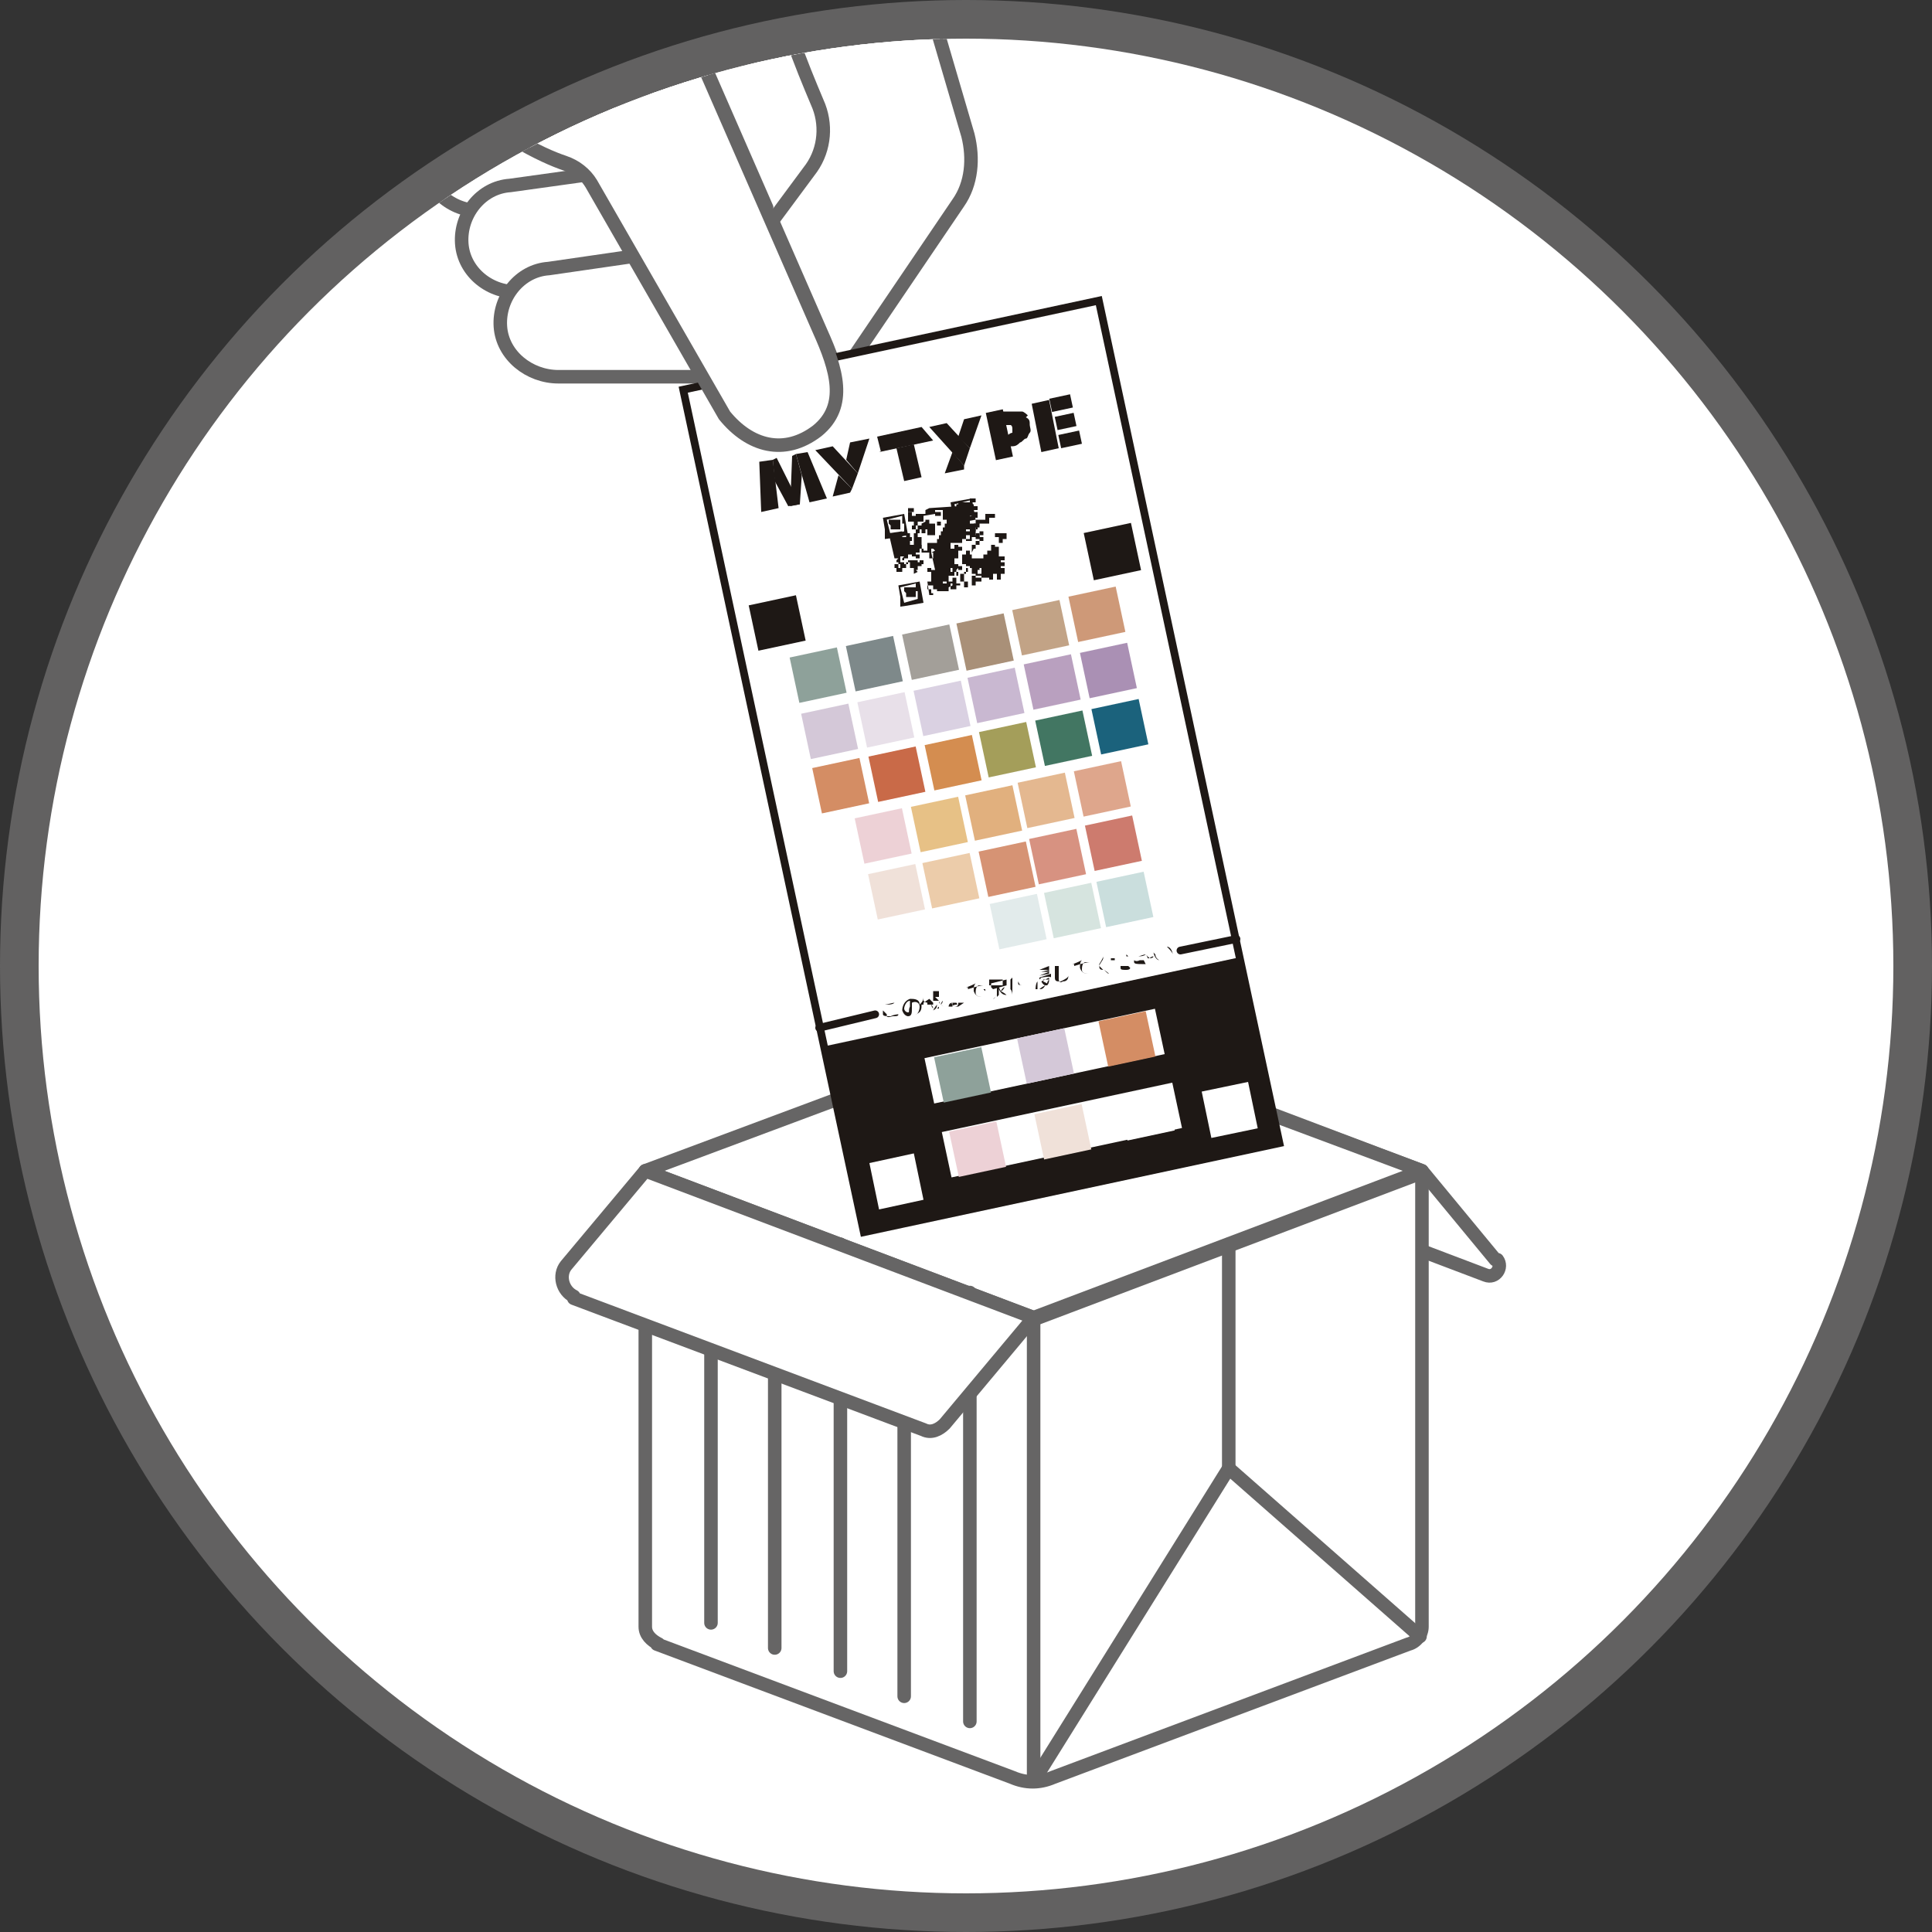 <?xml version="1.0" encoding="UTF-8"?>
<svg xmlns="http://www.w3.org/2000/svg" xmlns:xlink="http://www.w3.org/1999/xlink" version="1.1" viewBox="0 0 100 100">
  <rect x="0" y="0" width="100" height="100" fill="#333333" stroke="none"/>
  <defs>
    <style>
      .cls-1, .cls-2, .cls-3, .cls-4 {
        fill: none;
      }

      .cls-5 {
        fill: #a99078;
      }

      .cls-6 {
        fill: #d6e4df;
      }

      .cls-7 {
        fill: #d4c8d8;
      }

      .cls-8 {
        fill: #7e898a;
      }

      .cls-9 {
        fill: #a49e5a;
      }

      .cls-10 {
        fill: #ce9978;
      }

      .cls-11 {
        fill: #d69374;
      }

      .cls-12 {
        fill: #e8e0e9;
      }

      .cls-13 {
        fill: #e4b890;
      }

      .cls-14 {
        fill: #1e1815;
      }

      .cls-15 {
        fill: #d79281;
      }

      .cls-16 {
        fill: #f0e1d9;
      }

      .cls-17 {
        fill: #8ea19a;
      }

      .cls-18 {
        fill: #cadedd;
      }

      .cls-19 {
        fill: #aa90b4;
      }

      .cls-2 {
        stroke-width: 0px;
      }

      .cls-2, .cls-4, .cls-20 {
        stroke: #1e1815;
      }

      .cls-2, .cls-20 {
        stroke-miterlimit: 10;
      }

      .cls-21 {
        fill: #dad1e2;
      }

      .cls-22 {
        clip-path: url(#clippath-1);
      }

      .cls-23 {
        fill: #ecccaa;
      }

      .cls-3, .cls-4, .cls-24 {
        stroke-linecap: round;
        stroke-linejoin: round;
      }

      .cls-3, .cls-24 {
        stroke: #666565;
        stroke-width: .7px;
      }

      .cls-25 {
        fill: #e2ebeb;
      }

      .cls-26, .cls-20, .cls-24 {
        fill: #fff;
      }

      .cls-27 {
        fill: #d48d64;
      }

      .cls-28 {
        fill: #1b627c;
      }

      .cls-29 {
        fill: #c9b8d1;
      }

      .cls-30 {
        fill: #e7c186;
      }

      .cls-4 {
        stroke-width: .4px;
      }

      .cls-20 {
        stroke-width: .4px;
      }

      .cls-31 {
        fill: #c96a48;
      }

      .cls-32 {
        fill: #edd1d6;
      }

      .cls-33 {
        fill: #626161;
      }

      .cls-34 {
        fill: #dea68c;
      }

      .cls-35 {
        fill: #b9a0bf;
      }

      .cls-36 {
        fill: #c2a386;
      }

      .cls-37 {
        fill: #d48d50;
      }

      .cls-38 {
        fill: #e1b07e;
      }

      .cls-39 {
        clip-path: url(#clippath);
      }

      .cls-40 {
        fill: #cd7b6e;
      }

      .cls-41 {
        fill: #a39f99;
      }

      .cls-42 {
        fill: #427662;
      }
    </style>
    <clipPath id="clippath">
      <rect class="cls-1" width="100" height="100"/>
    </clipPath>
    <clipPath id="clippath-1">
      <ellipse class="cls-1" cx="50" cy="50" rx="48" ry="48"/>
    </clipPath>
  </defs>
  <!-- Generator: Adobe Illustrator 28.6.0, SVG Export Plug-In . SVG Version: 1.2.0 Build 709)  -->
  <g>
    <g id="_レイヤー_2">
      <g id="design">
        <g class="cls-39">
          <g>
            <circle class="cls-33" cx="50" cy="50" r="50"/>
            <circle class="cls-26" cx="50" cy="50" r="46.6"/>
            <g class="cls-22">
              <g>
                <ellipse class="cls-26" cx="50" cy="50" rx="48" ry="48"/>
                <path class="cls-24" d="M77.4,65.2l-3.8-4.6-20.1-7.6,5,5.9c0,0,.1.1.2.2l18.2,6.9c.5.2.9-.4.6-.8Z"/>
                <polygon class="cls-24" points="73.6 60.6 73.6 60.6 53.5 68.2 33.4 60.6 33.4 60.6 53.5 53.1 73.6 60.6"/>
                <path class="cls-24" d="M34.1,85.1c-.4-.2-.7-.5-.7-.9v-23.5l20.1,7.6,20.1-7.6v23.5c0,.4-.3.8-.7.9l-18.4,6.9c-.7.3-1.4.3-2.1,0l-18.4-6.9h0Z"/>
                <line class="cls-3" x1="50.2" y1="66.9" x2="50.2" y2="89.1"/>
                <line class="cls-3" x1="46.8" y1="65.7" x2="46.8" y2="87.8"/>
                <line class="cls-3" x1="43.5" y1="64.4" x2="43.5" y2="86.5"/>
                <line class="cls-3" x1="40.1" y1="63.2" x2="40.1" y2="85.3"/>
                <line class="cls-3" x1="36.8" y1="61.9" x2="36.8" y2="84"/>
                <path class="cls-24" d="M29.7,67.2l18.1,6.8c.4.2.8,0,1.1-.3l4.6-5.5-20.1-7.6-4.1,4.9c-.4.5-.2,1.3.4,1.6h0Z"/>
                <polyline class="cls-3" points="73.5 84.7 63.6 76 53.5 92.2"/>
                <line class="cls-3" x1="63.6" y1="64.4" x2="63.6" y2="76"/>
                <line class="cls-3" x1="53.5" y1="68.2" x2="53.5" y2="92.2"/>
                <path class="cls-24" d="M25,10.9c-1.5.1-2.9-1-3-2.5-.1-1.5,1-2.9,2.4-3l6-.8c1.1-.1,2,.6,2.1,1.7l.2,1.6c0,1.1-.7,2.1-1.8,2.2l-5.9.8Z"/>
                <path class="cls-24" d="M34.8,14l-7.9,1.1c-1.5.1-2.9-1-3-2.5-.1-1.5,1-2.9,2.5-3l7.9-1.1"/>
                <path class="cls-24" d="M32.3,4.3l8.8-11.7c.7-.9,1.9-1.1,2.8-.5l.4.3c1.1.7,1.8,1.7,2.2,3l3.4,11.6c.3,1.2.2,2.5-.5,3.5l-5,7.4c-.7,1-1.8,1.6-3.1,1.6h-12.4c-1.5,0-2.9-1.1-3-2.6s1-2.9,2.5-3l6.9-1c.5,0,.9-.6.8-1.1-.3-1.9-1.3-6.1-3.8-7.5"/>
                <path class="cls-24" d="M37.1-1.8l-.7,3.6c-.1.6,0,1.3.2,1.9l5.9,13.5c.9,2,1.5,3.9-.1,5.2-1.7,1.3-3.5.8-4.8-.8l-6.9-12c-.3-.5-.8-.9-1.4-1.1-1.2-.4-3.5-1.5-7.2-4.5-2.1-1.7-6.6-12.2-7.9-15.4-.2-.6-.6-1.2-1.1-1.6l-8.6-8.3c-.8-.7-.7-2,0-2.7l7.6-6.8c.8-.7,2.1-.6,2.8.2l7.1,8.2c.4.5.9.9,1.5,1.3l21,13.5c1.1.7,1.8,1.7,2.2,3l3.4,11.6c.3,1.2.2,2.5-.5,3.5l-6.1,9"/>
                <rect class="cls-20" x="39.8" y="17.4" width="22" height="44.6" transform="translate(-7.2 11.5) rotate(-12.1)"/>
                <rect class="cls-14" x="43.4" y="51.8" width="22" height="9.8" transform="translate(-10.6 12.6) rotate(-12.1)"/>
                <rect class="cls-26" x="47.9" y="53.5" width="12.2" height="2.4" transform="translate(-10.2 12.5) rotate(-12.1)"/>
                <rect class="cls-26" x="48.8" y="57.4" width="12.2" height="2.4" transform="translate(-11 12.7) rotate(-12.1)"/>
                <rect class="cls-1" x="45.2" y="59.9" width="2.5" height="2.4" transform="translate(-11.7 11) rotate(-12.1)"/>
                <rect class="cls-17" x="48.5" y="54.5" width="2.5" height="2.4" transform="translate(-10.5 11.6) rotate(-12.1)"/>
                <rect class="cls-7" x="52.8" y="53.5" width="2.5" height="2.4" transform="translate(-10.2 12.5) rotate(-12.1)"/>
                <rect class="cls-27" x="57.1" y="52.6" width="2.5" height="2.4" transform="translate(-10 13.4) rotate(-12.1)"/>
                <rect class="cls-32" x="49.3" y="58.3" width="2.5" height="2.4" transform="translate(-11.3 11.9) rotate(-12.1)"/>
                <rect class="cls-16" x="53.7" y="57.4" width="2.5" height="2.4" transform="translate(-11 12.8) rotate(-12.1)"/>
                <rect class="cls-26" x="58" y="56.5" width="2.5" height="2.4" transform="translate(-10.7 13.6) rotate(-12.1)"/>
                <rect class="cls-8" x="44" y="33.2" width="2.5" height="2.4" transform="translate(-6.2 10.2) rotate(-12.1)"/>
                <rect class="cls-41" x="46.9" y="32.6" width="2.5" height="2.4" transform="translate(-6 10.8) rotate(-12.1)"/>
                <rect class="cls-5" x="49.7" y="32" width="2.5" height="2.5" transform="translate(-5.8 11.4) rotate(-12.1)"/>
                <rect class="cls-36" x="52.6" y="31.3" width="2.5" height="2.4" transform="translate(-5.6 12) rotate(-12.1)"/>
                <rect class="cls-10" x="55.5" y="30.7" width="2.5" height="2.4" transform="translate(-5.4 12.5) rotate(-12.1)"/>
                <rect class="cls-12" x="44.6" y="36.1" width="2.5" height="2.4" transform="translate(-6.8 10.4) rotate(-12.1)"/>
                <rect class="cls-21" x="47.5" y="35.5" width="2.5" height="2.4" transform="translate(-6.6 11) rotate(-12.1)"/>
                <rect class="cls-29" x="50.3" y="34.8" width="2.5" height="2.4" transform="translate(-6.4 11.6) rotate(-12.1)"/>
                <rect class="cls-35" x="53.2" y="34.2" width="2.5" height="2.4" transform="translate(-6.2 12.1) rotate(-12.1)"/>
                <rect class="cls-19" x="56.1" y="33.6" width="2.5" height="2.4" transform="translate(-6 12.7) rotate(-12.1)"/>
                <rect class="cls-31" x="45.2" y="38.9" width="2.5" height="2.4" transform="translate(-7.4 10.6) rotate(-12.1)"/>
                <rect class="cls-37" x="48.1" y="38.3" width="2.5" height="2.4" transform="translate(-7.2 11.2) rotate(-12.1)"/>
                <rect class="cls-9" x="50.9" y="37.7" width="2.5" height="2.4" transform="translate(-7 11.7) rotate(-12.1)"/>
                <rect class="cls-42" x="53.8" y="37.1" width="2.5" height="2.4" transform="translate(-6.8 12.3) rotate(-12.1)"/>
                <rect class="cls-28" x="56.7" y="36.5" width="2.5" height="2.4" transform="translate(-6.6 12.9) rotate(-12.1)"/>
                <rect class="cls-30" x="47.3" y="41.5" width="2.5" height="2.4" transform="translate(-7.8 11.1) rotate(-12.1)"/>
                <rect class="cls-38" x="50.2" y="40.9" width="2.5" height="2.4" transform="translate(-7.7 11.7) rotate(-12.1)"/>
                <rect class="cls-13" x="52.9" y="40.3" width="2.5" height="2.4" transform="translate(-7.5 12.2) rotate(-12.1)"/>
                <rect class="cls-34" x="55.8" y="39.7" width="2.5" height="2.4" transform="translate(-7.3 12.8) rotate(-12.1)"/>
                <rect class="cls-23" x="47.9" y="44.4" width="2.5" height="2.4" transform="translate(-8.4 11.3) rotate(-12.1)"/>
                <rect class="cls-11" x="50.8" y="43.8" width="2.5" height="2.4" transform="translate(-8.2 11.9) rotate(-12.1)"/>
                <rect class="cls-15" x="53.5" y="43.2" width="2.5" height="2.4" transform="translate(-8.1 12.4) rotate(-12.1)"/>
                <rect class="cls-40" x="56.4" y="42.5" width="2.5" height="2.4" transform="translate(-7.9 13) rotate(-12.1)"/>
                <rect class="cls-26" x="48.5" y="47.2" width="2.5" height="2.4" transform="translate(-9 11.5) rotate(-12.1)"/>
                <rect class="cls-25" x="51.4" y="46.6" width="2.5" height="2.4" transform="translate(-8.8 12) rotate(-12.1)"/>
                <rect class="cls-6" x="54.2" y="46" width="2.5" height="2.4" transform="translate(-8.6 12.6) rotate(-12.1)"/>
                <rect class="cls-18" x="57" y="45.4" width="2.5" height="2.4" transform="translate(-8.5 13.2) rotate(-12.1)"/>
                <rect class="cls-17" x="41.1" y="33.8" width="2.5" height="2.4" transform="translate(-6.4 9.6) rotate(-12.1)"/>
                <rect class="cls-7" x="41.7" y="36.7" width="2.5" height="2.4" transform="translate(-7 9.8) rotate(-12.1)"/>
                <rect class="cls-27" x="42.3" y="39.5" width="2.5" height="2.4" transform="translate(-7.6 10) rotate(-12.1)"/>
                <rect class="cls-32" x="44.4" y="42.1" width="2.5" height="2.4" transform="translate(-8 10.5) rotate(-12.1)"/>
                <rect class="cls-16" x="45.1" y="45" width="2.5" height="2.4" transform="translate(-8.6 10.7) rotate(-12.1)"/>
                <rect class="cls-26" x="45.7" y="47.9" width="2.5" height="2.4" transform="translate(-9.2 10.9) rotate(-12.1)"/>
                <rect class="cls-26" x="45.6" y="25.6" width="5.9" height="5.9" transform="translate(-4.9 10.8) rotate(-12.1)"/>
                <path class="cls-14" d="M45.8,27.3v.6c.1,0,1.2-.2,1.2-.2l-.2-1.1-1.1.2s.1.6.1.6ZM46.8,27.1v.4c0,0-.7.2-.7.2l-.2-.8.8-.2v.4c0,0,0,0,0,0Z"/>
                <path class="cls-14" d="M46.1,27.2v.2s.5,0,.5,0v-.5c0,0-.6,0-.6,0,0,0,0,.2,0,.2Z"/>
                <path class="cls-14" d="M47,26.5h0c0,0,.3,0,.3,0v-.2s-.3,0-.3,0h0c0,0,0,0,0,0Z"/>
                <path class="cls-14" d="M48.1,26.3h0c0,0-.2.1-.2.1v.2s-.5,0-.5,0v.3c0,0,0,0,0,0v-.2s-.2,0-.2,0v-.2s-.2,0-.2,0v.5c0,0,.3,0,.3,0v.2s-.1,0-.1,0v.2s.2,0,.2,0v.2s-.1,0-.1,0v.6c.1,0-.2,0-.2,0v-.2s.1,0,.1,0v-.2s-.5,0-.5,0v-.3c0,0-.7.1-.7.1l.3,1.3h.2s0,.3,0,.3h-.2s0,.2,0,.2h.2s0-.2,0-.2h.3c0,0,0,0,0,0h-.2s0,.2,0,.2h-.2s0,.2,0,.2h.3c0,0,0-.2,0-.2h.2s0-.3,0-.3h.2s0,.3,0,.3h.2s0,.1,0,.1h.2s0-.2,0-.2h.2s0-.2,0-.2h-.2s0-.1,0-.1h-.3c0,0,0,0,0,0h-.2s0,.2,0,.2h-.2s0-.1,0-.1h-.2s0-.3,0-.3h.2s0,.1,0,.1h.2s0-.2,0-.2h.2s0,.1,0,.1h.2s0,.1,0,.1h.2s0-.2,0-.2h-.2s0-.1,0-.1h.2s0-.2,0-.2h.2s0,.1,0,.1h.2s0,.1,0,.1h.2s.2.9.2.9h-.2s0-.1,0-.1h-.2s0,.2,0,.2h.2s0,.5,0,.5h-.2s.1.7.1.7h.2s0-.3,0-.3h.2s0,.1,0,.1h.3c0,0,0,0,0,0h.2s0-.2,0-.2h-.2s0-.3,0-.3h.2s0,.1,0,.1h.2s0,.3,0,.3h.3c0,0,0-.2,0-.2h.2s0-.2,0-.2h.2s0,.3,0,.3h.2s0-.3,0-.3h-.2s0-.5,0-.5h.2s0-.2,0-.2h.2s0,.3,0,.3h.2s0,.1,0,.1h-.2s0,.5,0,.5h.2s0-.5,0-.5h.2s0-.2,0-.2h.3c0,0,0,0,0,0h-.2s0,.2,0,.2h.2s0,.1,0,.1h.2s0,.1,0,.1h.2s0-.3,0-.3h.2s0,.3,0,.3h.2s0-.3,0-.3h.2s0-.3,0-.3h-.2s0-.1,0-.1h.2s0-.2,0-.2h-.2s0-.1,0-.1h.2s0-.2,0-.2h-.3c0,0,0-.4,0-.4h.2s0-.5,0-.5h.2s0-.3,0-.3h-.3c0,0,0,0,0,0h-.3c0,0,0,.2,0,.2h.2s0,.3,0,.3h.2s0,.3,0,.3h-.2s0-.1,0-.1h-.2s0-.1,0-.1h-.2s0,.3,0,.3h-.2s0,.2,0,.2h-.2s0,.2,0,.2h-.6c0,.1,0-.2,0-.2h-.3c0,0,0,0,0,0h.2s0-.2,0-.2h-.2s0,.2,0,.2h-.2s0,.5,0,.5h.2s0,.1,0,.1h.2s0,.1,0,.1h-.2s0,.3,0,.3h.3c0,0,0,0,0,0h-.6c0,.1,0,.5,0,.5h-.2s0-.3,0-.3h-.2s0,.2,0,.2h-.2s0-.3,0-.3h.5c0,0,0-.3,0-.3h.2s0-.2,0-.2h-.2s0-.1,0-.1h-.2s0-.3,0-.3h.2s0-.2,0-.2h-.3c0,0,0,0,0,0h.3c0,0,0-.2,0-.2h.2s0-.2,0-.2h-.2s0-.1,0-.1h-.2s0,.2,0,.2h-.2s0-.3,0-.3h.6c0-.1,0-.5,0-.5h.2s0,.1,0,.1h.2s0-.2,0-.2h-.2s0-.1,0-.1h.3c0,0,0,0,0,0h.3c0,0,0,0,0,0h-.2s0,.2,0,.2h-.2s0,.3,0,.3h-.2s0-.3,0-.3h-.2s0,.3,0,.3h.2s0,.1,0,.1h.3c0,0,0-.2,0-.2h.2s0,.1,0,.1h.2s0,.1,0,.1h-.2s0,.2,0,.2h-.2s0,.2,0,.2h.2s0-.2,0-.2h.2s0-.2,0-.2h.2s0-.2,0-.2h-.2s0-.1,0-.1h.2s0-.2,0-.2h-.2s0,.2,0,.2h-.2s0-.1,0-.1h-.2s0-.1,0-.1h.2s0-.2,0-.2h.2s0-.2,0-.2h.5c0,0,0-.3,0-.3h.3c0,0,0-.2,0-.2h-.5c0,0,0,.3,0,.3h-.3c0,0,0,0,0,0h-.2s0,.2,0,.2h-.3c0,0,0-.4,0-.4h.2s0,.1,0,.1h.2s0-.3,0-.3h-.2s0-.1,0-.1h.2s0-.2,0-.2h-.2s0-.1,0-.1h-.2s0-.1,0-.1h.3c0,0,0-.2,0-.2h-.3c0,0,0,.2,0,.2h-.3c0,0,0,0,0,0h-.3c0,0,0,.2,0,.2h0ZM48.5,26.4h0c0,0,.3,0,.3,0v.3c0,0,0,0,0,0v.2s.2,0,.2,0v.2s-.1,0-.1,0v.2s-.1,0-.1,0v.2s-.1,0-.1,0v.2s-.1,0-.1,0v.2s-.1,0-.1,0v.2s-.5,0-.5,0v.3c0,0,0,0,0,0v.2s.3,0,.3,0v.3c0,0-.2,0-.2,0v-.3c0,0-.4,0-.4,0v-.3c0,0,0,0,0,0v-.3c0,0,0,0,0,0v-.2s-.2,0-.2,0v-.2s.1,0,.1,0v-.2s-.2,0-.2,0v-.2s.1,0,.1,0v-.2s.3,0,.3,0v-.3c0,0,.6-.1.6-.1v-.3c0,0,0,0,0,0h0c0,0,0,.1,0,.1ZM46.5,28.9v.2s-.1,0-.1,0v-.3c0,0,0,0,0,0v.2h0ZM46.8,28.8v.2s-.1,0-.1,0v-.3c0,0,0,0,0,0v.2h0ZM48.4,28.5h0c0,0-.2.1-.2.1v-.2s.1,0,.1,0h0c0,0,0,0,0,0ZM50.3,28.6h0c0,0,.2,0,.2,0v.3c0,0,0,0,0,0v-.3c0,0-.2,0-.2,0v-.2s.1,0,.1,0h0c0,0,0,0,0,0ZM47.5,29.6h0c0,0-.2.1-.2.1v-.2s.1,0,.1,0h0c0,0,0,0,0,0ZM49.6,29.4v.2s-.1,0-.1,0v.2s-.1,0-.1,0v-.2s-.2,0-.2,0v-.2s.1,0,.1,0v.2s.2,0,.2,0v-.3c0,0,0,0,0,0v.2h0ZM50.8,29.4v.2s-.1,0-.1,0v.2s.3,0,.3,0v.3c0,0,0,0,0,0v-.2s-.2,0-.2,0v.2s-.3,0-.3,0v-.2s.3,0,.3,0v-.2s-.2,0-.2,0v-.2s.1,0,.1,0v-.3c0,0,0,0,0,0v.2s0,0,0,0ZM48.3,30.5v.2s-.1,0-.1,0v-.2s-.2,0-.2,0v-.2s.3,0,.3,0v.2s0,0,0,0ZM49.3,30.3h0c0,0-.2.1-.2.1v.2s-.1,0-.1,0v-.2s-.2,0-.2,0v-.2s.5,0,.5,0h0c0,0,0,0,0,0Z"/>
                <path class="cls-14" d="M48.4,26.7h0c0,0,.3,0,.3,0v-.2s-.3,0-.3,0h0c0,0,0,0,0,0Z"/>
                <path class="cls-14" d="M47.9,27h0c0,0-.2.1-.2.1v.3c0,0,0,0,0,0v-.2s-.2,0-.2,0v.2s.2,0,.2,0v.2s.2,0,.2,0v-.2s.1,0,.1,0v.3c0,0,.4,0,.4,0v-.6c-.1,0-.3,0-.3,0v-.2s-.2,0-.2,0h0c0,0,0,0,0,0Z"/>
                <path class="cls-14" d="M48.5,27.2h0c0,0,.2,0,.2,0v-.2s-.2,0-.2,0h0c0,0,0,0,0,0Z"/>
                <path class="cls-14" d="M47.5,28.4h0c0,0,.2,0,.2,0v-.2s-.2,0-.2,0h0c0,0,0,0,0,0Z"/>
                <path class="cls-14" d="M49.3,26.5v.6c.1,0,1.2-.2,1.2-.2l-.2-1.1-1.1.2s.1.6.1.6ZM50.3,26.3v.4c0,0-.7.2-.7.2l-.2-.8.8-.2v.4c0,0,0,0,0,0Z"/>
                <path class="cls-14" d="M49.6,26.4v.2s.5,0,.5,0v-.5c0,0-.6,0-.6,0,0,0,0,.2,0,.2Z"/>
                <path class="cls-14" d="M46.9,27.8h0c0,0,.2,0,.2,0v-.2s-.2,0-.2,0h0c0,0,0,0,0,0Z"/>
                <path class="cls-14" d="M50.5,27.2v.2s-.3,0-.3,0v.2s.3,0,.3,0v.2s.2,0,.2,0v-.2s-.2,0-.2,0v-.2s.1,0,.1,0v-.3c0,0-.2,0-.2,0v.2h0Z"/>
                <path class="cls-14" d="M49.8,27.7h0c0,0,.2,0,.2,0v-.2s-.2,0-.2,0h0c0,0,0,0,0,0Z"/>
                <path class="cls-14" d="M47.6,29.2h0c0,0,.2,0,.2,0v-.2s-.2,0-.2,0h0c0,0,0,0,0,0Z"/>
                <path class="cls-14" d="M46.6,30.8v.6c.1,0,1.2-.2,1.2-.2l-.2-1.1-1.1.2s.1.6.1.6ZM47.5,30.6v.4c0,0-.7.2-.7.2l-.2-.8.8-.2v.4c0,0,0,0,0,0Z"/>
                <path class="cls-14" d="M46.9,30.7v.2s.5,0,.5,0v-.5c0,0-.6,0-.6,0,0,0,0,.2,0,.2Z"/>
                <rect class="cls-2" x="45.6" y="25.6" width="5.9" height="5.9" transform="translate(-4.9 10.8) rotate(-12.1)"/>
                <rect class="cls-14" x="51.3" y="21.3" width=".9" height="2.5" transform="translate(-3.6 11.3) rotate(-12.1)"/>
                <path class="cls-14" d="M47.3,23l.4,1.7-.9.2-.4-1.7.9-.2Z"/>
                <path class="cls-14" d="M45.6,23.4l-.2-.8,2.3-.5.6.7-2.8.6h0Z"/>
                <polygon class="cls-14" points="50.8 21.5 49.9 21.7 49.6 22.6 49.6 22.6 50.2 23.2 50.8 21.5"/>
                <polygon class="cls-14" points="49.9 24.1 49.9 24.3 48.9 24.5 49.3 23.4 49.9 24.1"/>
                <polygon class="cls-14" points="49 21.9 48.1 22.1 49.9 24.1 50.2 23.2 49 21.9"/>
                <polygon class="cls-14" points="45 22.7 44 22.9 43.8 23.8 43.8 23.8 44.4 24.5 45 22.7"/>
                <polygon class="cls-14" points="44.1 25.3 44 25.5 43.1 25.7 43.4 24.6 44.1 25.3"/>
                <polygon class="cls-14" points="43.1 23.1 42.2 23.3 44.1 25.3 44.4 24.5 43.1 23.1"/>
                <path class="cls-14" d="M53.2,21.5c0,0-.2-.2-.3-.2s-.2,0-.4,0c-.1,0-.3,0-.5,0h-.2s.1.7.1.7h.2c0,0,.2,0,.2,0,0,0,.1,0,.1.2h0c0,0,0,.2,0,.2s-.1,0-.2.1h-.1s.1.6.1.6h.2c.2,0,.3-.1.4-.2.1,0,.2-.2.3-.2s.1-.2.2-.3,0-.3,0-.4h0c0-.2,0-.3-.2-.4h0Z"/>
                <path class="cls-14" d="M54.3,20.7l.5,2.5-.9.2-.5-2.5.9-.2Z"/>
                <rect class="cls-14" x="54.4" y="20.6" width="1.1" height=".7" transform="translate(-3.2 11.9) rotate(-12.1)"/>
                <rect class="cls-14" x="54.8" y="22.4" width="1.1" height=".7" transform="translate(-3.5 12.1) rotate(-12.1)"/>
                <rect class="cls-14" x="54.6" y="21.5" width="1" height=".7" transform="translate(-3.3 12) rotate(-12.1)"/>
                <polygon class="cls-14" points="39.4 26.5 40.3 26.3 40 23.8 39.3 23.9 39.4 26.5"/>
                <polygon class="cls-14" points="41.4 26.1 40.8 26.2 40.1 24.9 40 23.8 40.2 23.7 41.4 26.1"/>
                <polygon class="cls-14" points="41.9 26 42.8 25.8 41.8 23.4 41.2 23.5 41.9 26"/>
                <polygon class="cls-14" points="40.9 26.2 41.4 26.1 41.5 24.6 41.2 23.5 41 23.6 40.9 26.2"/>
                <path class="cls-14" d="M45.9,52.5s0,0,0,.1c0,0,0,.1.3,0,.2,0,.3,0,.3-.1,0,0,0,0,0,0,0,0-.2,0-.4.1-.2,0-.4,0-.4-.1,0,0,0-.1,0-.2,0,0,0,0,0,0h0ZM45.8,52c.2,0,.4,0,.5-.1,0,0,0,0,0,0-.1,0-.4.1-.5.1,0,0,0,0,0,0h0Z"/>
                <path class="cls-14" d="M47.7,52c0,.2,0,.4-.3.5,0,0,0,0,0,0,0,0,0,0,0,0,.1,0,.2-.2.2-.4,0-.2-.2-.3-.4-.2,0,0,0,.2,0,.3,0,.2,0,.4-.2.4,0,0-.2,0-.3-.3,0-.2.1-.5.4-.6.2,0,.5,0,.5.3h0ZM47.1,51.8c-.2,0-.3.3-.3.4,0,.1.1.2.2.2s0-.1.1-.3c0,0,0-.2,0-.3Z"/>
                <path class="cls-14" d="M48.1,51.7c0,0,.1.1.2.2h0s0,0,0,0c0,0,0,0,0,0v.5c0,0,0,0,0,0v-.4c-.2,0-.2,0-.3,0,0,0,0,0,0,0h0c0,0,0,0,0,0,0,0,0,0,0-.1,0,0-.1,0-.2-.1h0c0,0,0,0,0,0,0,0,0-.2,0-.2h0s0,0,0,0c0,0,0,.2,0,.2,0,0,0,0,0,0,0,0,0-.2,0-.2h0s0,0,0,0c0,.1,0,.2-.2.4h.2s0-.1,0-.1h0s0,0,0,0ZM48,52.1s0,0,0,0c0,0,0,.2,0,.3,0,0,0,0,0,0,0,0,0-.2,0-.3h0ZM48.2,52c0,0,0,.1.1.2,0,0,0,0,0,0,0,0,0-.1-.1-.2,0,0,0,0,0,0ZM48.5,51.9h0c0,.2,0,.3-.2.4,0,0,0,0,0,0,0,0,.1-.2.2-.3h-.2s0,0,0,0h.2s0,0,0,0h0ZM48.6,51.8s0,.1.1.2c0,0,0-.1.1-.2,0,0,0,0,0,0,0,0,0,0,0,0,0,0,0,.1-.1.2,0,0,.1.1.2.1,0,0,0,0,0,0-.1,0-.2-.1-.3-.2v.2c0,0,0,0-.1.1,0,0,0,0,0,0,0,0,0,0,.1,0s0,0,0,0v-.4c0,0-.3,0-.3,0v-.4c0,0,0,0,0,0,0,0,0,0,0-.1h0s0,0,0,0c0,0,0,0,0,0h.3c0,0,0,.3,0,.3h-.2c0,0,0,0,0,0ZM48.3,51.5h0c0,0,.4,0,.4,0h0c0,0-.4,0-.4,0ZM48.3,51.7h0c0,0,.4,0,.4,0h0c0,0-.4,0-.4,0Z"/>
                <path class="cls-14" d="M49.9,51.9s0,0,0,0c0,0-.2,0-.3,0h0c0,.1,0,.2-.2.2s-.2,0-.3,0c0,0,0-.2.2-.2,0,0,0,0,0,0,0,0,0-.1,0-.2,0,0-.2,0-.3,0,0,0,0,0,0,0,0,0,.1,0,.2,0,0,0,0,0,.1,0,0,0,0,0,0,0,0,0,0,0,0-.1,0,0-.2,0-.2,0,0,0,0,0,0,0,0,0,0,0,.2,0,0,0,0,0,0,0,0,0,0,0,0,0,0,0,0,0,0,0,0,0,0,0,0,0,0,0,0,0,0,.2,0,0,.1,0,.2,0,0,0,0,0,0,0,0,0-.1,0-.2,0,0,0,0,0,0,.1,0,0,0,0,0,0,0,0,.2,0,.2,0,0,0,0,0,0,0,0,0-.2,0-.2,0,0,0,0,.1,0,.2.1,0,.2,0,.3,0h0ZM49.5,51.9s0,0-.1,0c-.1,0-.2,0-.1.1s0,0,.2,0c0,0,.1,0,0-.1h0s0,0,0,0Z"/>
                <path class="cls-14" d="M50.1,51.2c0,0,.6-.2.8-.2,0,0,0,0,0,0,0,0-.1,0-.2,0-.2,0-.2.3-.2.4,0,.2.3.2.4.2,0,0,0,0,0,0-.2,0-.4,0-.5-.3,0-.2,0-.3.1-.4,0,0-.4.2-.5.2,0,0,0,0,0,0,0,0,0,0,.1,0h0ZM50.8,51.3s0,0,0,0c0,0,0,0-.1-.1,0,0,0,0,0,0,0,0,0,0,.1.1ZM51,51.2h0s0,0-.1,0c0,0,0,0,0,0,0,0,0,0,.1.1h0Z"/>
                <path class="cls-14" d="M51.3,51.1h0c0,.2,0,.5,0,.7,0,0,0,0,0,0,0-.2,0-.4,0-.6v-.3c0,0,.8-.2.8-.2v.3c0,0-.7.2-.7.2h0ZM51.6,51.2h0c0,.2,0,.4-.2.5,0,0,0,0,0,0,.1,0,.2-.2.2-.4h-.2s0,0,0,0h.2c0,0,0,0,0,0h0ZM51.9,50.7h-.7c0,.1,0,.3,0,.3h.7c0-.1,0-.3,0-.3ZM51.7,51.1c0,0,0,0,.1.2,0,0,.1-.2.2-.2h0s0,0,0,0c0,0-.1.2-.2.2,0,0,.2.1.3.2,0,0,0,0,0,0-.2,0-.3-.1-.4-.3v.3c0,0,0,0-.1.1,0,0,0,0,0,0,0,0,0,0,0,0,0,0,0,0,0,0v-.6c-.1,0,0,0,0,0h0,0c0,0,0,0,0,0Z"/>
                <path class="cls-14" d="M52.4,50.6c0,.2,0,.3,0,.5,0,0,0,.1,0,.2h0c0,0,0-.1,0-.2,0,0,0,0,0,0,0,0,0,.3,0,.4h0c0,0,0-.2-.1-.3,0-.2,0-.3,0-.4,0,0,0,0,0-.1h0ZM52.8,51s0,0,0,0c0,0,0,0,.2,0,0,0,.2,0,.2,0,0,0,0,0,0,0,0,0-.1,0-.2,0-.2,0-.3,0-.3-.1,0,0,0,0,0-.1h0,0ZM53.1,50.5s0,0,0,0c0,0-.3,0-.4,0,0,0,0,0,0,0,.1,0,.3,0,.4,0h0Z"/>
                <path class="cls-14" d="M53.4,50.6c0,0,.2,0,.2,0h0c0,0-.1,0-.2,0h0ZM53.6,51.2c0,0,0-.3.1-.4h0c0,.2,0,.3,0,.4h0s0,0,0,0h0ZM53.4,50.2c0,0,.2,0,.2,0,0,0,0,0,0,0,0,0-.1,0-.2,0,0,0,0,0,0,0ZM54.3,50.7h0c0,.1,0,.2-.1.3,0,0,.2,0,.3,0,0,0,0,0,0,0-.1,0-.3,0-.4,0,0,0-.2.1-.3.2,0,0,0,0,0,0,.1,0,.2,0,.3-.2,0,0-.1,0-.2-.2h0s0,0,0,0h0c0,0,.4-.2.4-.2h0ZM53.8,50.7h0c0,.1,0,.1,0,.1v-.2s.6-.2.6-.2v.2s0,0,0,0h0c0-.1-.5,0-.5,0ZM54.3,50.1v.3c0,0-.5.1-.5.1h0c0,0,.5-.2.5-.2h0c0,0-.4,0-.4,0h0c0,0,.4-.1.4-.1h0c0,0-.5,0-.5,0h0c0,0,.5-.2.5-.2ZM54,50.8c0,0,0,0,.2.1,0,0,0-.1.1-.2,0,0-.3,0-.3,0Z"/>
                <path class="cls-14" d="M54.8,50s0,.5,0,.7c0,.1.1.2.2.1.2,0,.3-.1.3-.3,0,0,0,0,0,0,0,.1-.2.2-.4.3-.2,0-.3,0-.3-.2,0-.2,0-.4,0-.5,0,0,0,0,0-.1,0,0,0,0,0,0h0Z"/>
                <path class="cls-14" d="M55.6,50c0,0,.6-.2.8-.2,0,0,0,0,0,0,0,0-.1,0-.2,0-.2,0-.2.3-.2.4,0,.2.3.2.4.2,0,0,0,0,0,0-.2,0-.4,0-.5-.3,0-.2,0-.3.1-.4,0,0-.4.2-.5.2,0,0,0,0,0,0,0,0,0,0,.1,0h0Z"/>
                <path class="cls-14" d="M57.1,49.6c0,.1-.2.3-.2.4,0,0,0,0,0,0,0,0,0,0,.2.2.1,0,.2.2.3.2,0,0,0,0,0,0,0,0-.2-.2-.3-.2-.2,0-.2-.1-.2-.2,0,0,0,0,0-.1,0,0,.2-.3.2-.4,0,0,0,0,0,0h0Z"/>
                <path class="cls-14" d="M57.5,49.6s0,0,.2,0h0c0-.1,0-.2,0-.2h0v.2c0,0,.2,0,.2,0,0,0,0,0,0,0,0,0-.1,0-.2,0h0c0,.3,0,.6,0,.7,0,0,0,0,0,0,0-.1,0-.4,0-.6h0c0,0-.1,0-.2,0,0,0,0,0,0,0,0,0,0,0,0,0h0ZM58.5,50.1h0c0,0,0,.1-.2.1-.2,0-.3,0-.3-.1,0,0,0-.1,0-.1,0,0,0,0,0,0,0,0,0,0,0,0,0,0,0,0,.2,0,0,0,.2,0,.2,0h0ZM58.2,49.6s.1,0,.2,0h0c0,0-.1,0-.2,0,0,0-.1,0-.2,0,0,0,0,0,0,0,0,0,.1,0,.2,0h0ZM58.3,49.5s0,0,0-.1c0,0,0,0,0,0,0,0,0,0,.1.1,0,0,0,0,0,0h0ZM58.4,49.4s0,0,0,0c0,0,0,0,0-.1,0,0,0,0,0,0,0,0,0,0,0,.1Z"/>
                <path class="cls-14" d="M59.3,49.4c0,0,.2.2.2.2,0,0,0,0,0,0,0,0-.2,0-.3,0,0,0,0,0,0,0,0,0,.2,0,.2,0,0,0,0-.1-.1-.2,0,0,0,0,0,0-.1,0-.3.1-.4.1,0,0,0,0,0,0,.1,0,.3,0,.4-.1,0,0,0,0,0,0,0,0,0,0,0,0,0,0,0,0,0,0,0,0,0,0,.2.2,0,0,.2,0,.2-.1,0,0,0,0,0,0,0,0-.1,0-.2.1,0,0,0,0,0,0h0ZM59.3,49.9s0,0,0,0c0,0-.1,0-.2,0-.2,0-.4,0-.4-.1,0,0,0-.1,0-.2,0,0,0,0,0,0,0,0,0,0,0,.1,0,0,.1.1.3,0,0,0,.2,0,.2,0h0Z"/>
                <path class="cls-14" d="M59.8,49.4c0,.2.2.3.2.3,0,0,0-.1,0-.3,0,0,0,0,0,0,0,.2,0,.3,0,.3,0,0-.2,0-.3-.4,0-.1,0-.2,0-.3,0,0,0,0,0,0,0,0,0,.2,0,.3h0ZM60.7,49.4s0,0,0,0c0-.1-.2-.3-.3-.4,0,0,0,0,0,0,.2,0,.3.3.3.4Z"/>
                <line class="cls-4" x1="42.4" y1="53.2" x2="45.3" y2="52.5"/>
                <line class="cls-4" x1="61.1" y1="49.2" x2="64" y2="48.6"/>
                <rect class="cls-14" x="39" y="31.1" width="2.5" height="2.4" transform="translate(-5.9 9.1) rotate(-12.1)"/>
                <rect class="cls-14" x="56.3" y="27.4" width="2.5" height="2.5" transform="translate(-4.7 12.6) rotate(-12.1)"/>
                <rect class="cls-14" x="46.1" y="60.8" width=".7" height=".7" transform="translate(-11.7 11) rotate(-12.1)"/>
                <polygon class="cls-26" points="47.3 59.7 45 60.2 45.5 62.6 47.8 62.1 47.3 59.7 47.3 59.7"/>
                <rect class="cls-14" x="63.3" y="57.2" width=".7" height=".7" transform="translate(-10.6 14.6) rotate(-12.1)"/>
                <polygon class="cls-26" points="64.6 56 62.2 56.5 62.7 58.9 65.1 58.4 64.6 56 64.6 56"/>
                <path class="cls-24" d="M37-1.9l-.7,3.6c-.1.6,0,1.3.2,1.9l5.9,13.5c.9,2,1.5,3.9-.1,5.2-1.7,1.3-3.5.8-4.8-.8l-6.9-12c-.3-.5-.8-.9-1.4-1.1-1.2-.4-3.5-1.5-7.2-4.5-2.1-1.7-6.6-12.2-7.9-15.4-.2-.6-.6-1.2-1.1-1.6l-8.2-7.8"/>
                <path class="cls-24" d="M40,11.4l2-2.7c.7-1,.8-2.3.3-3.4-.8-1.9-2-4.8-1.8-5.9"/>
              </g>
            </g>
          </g>
        </g>
      </g>
    </g>
  </g>
</svg>